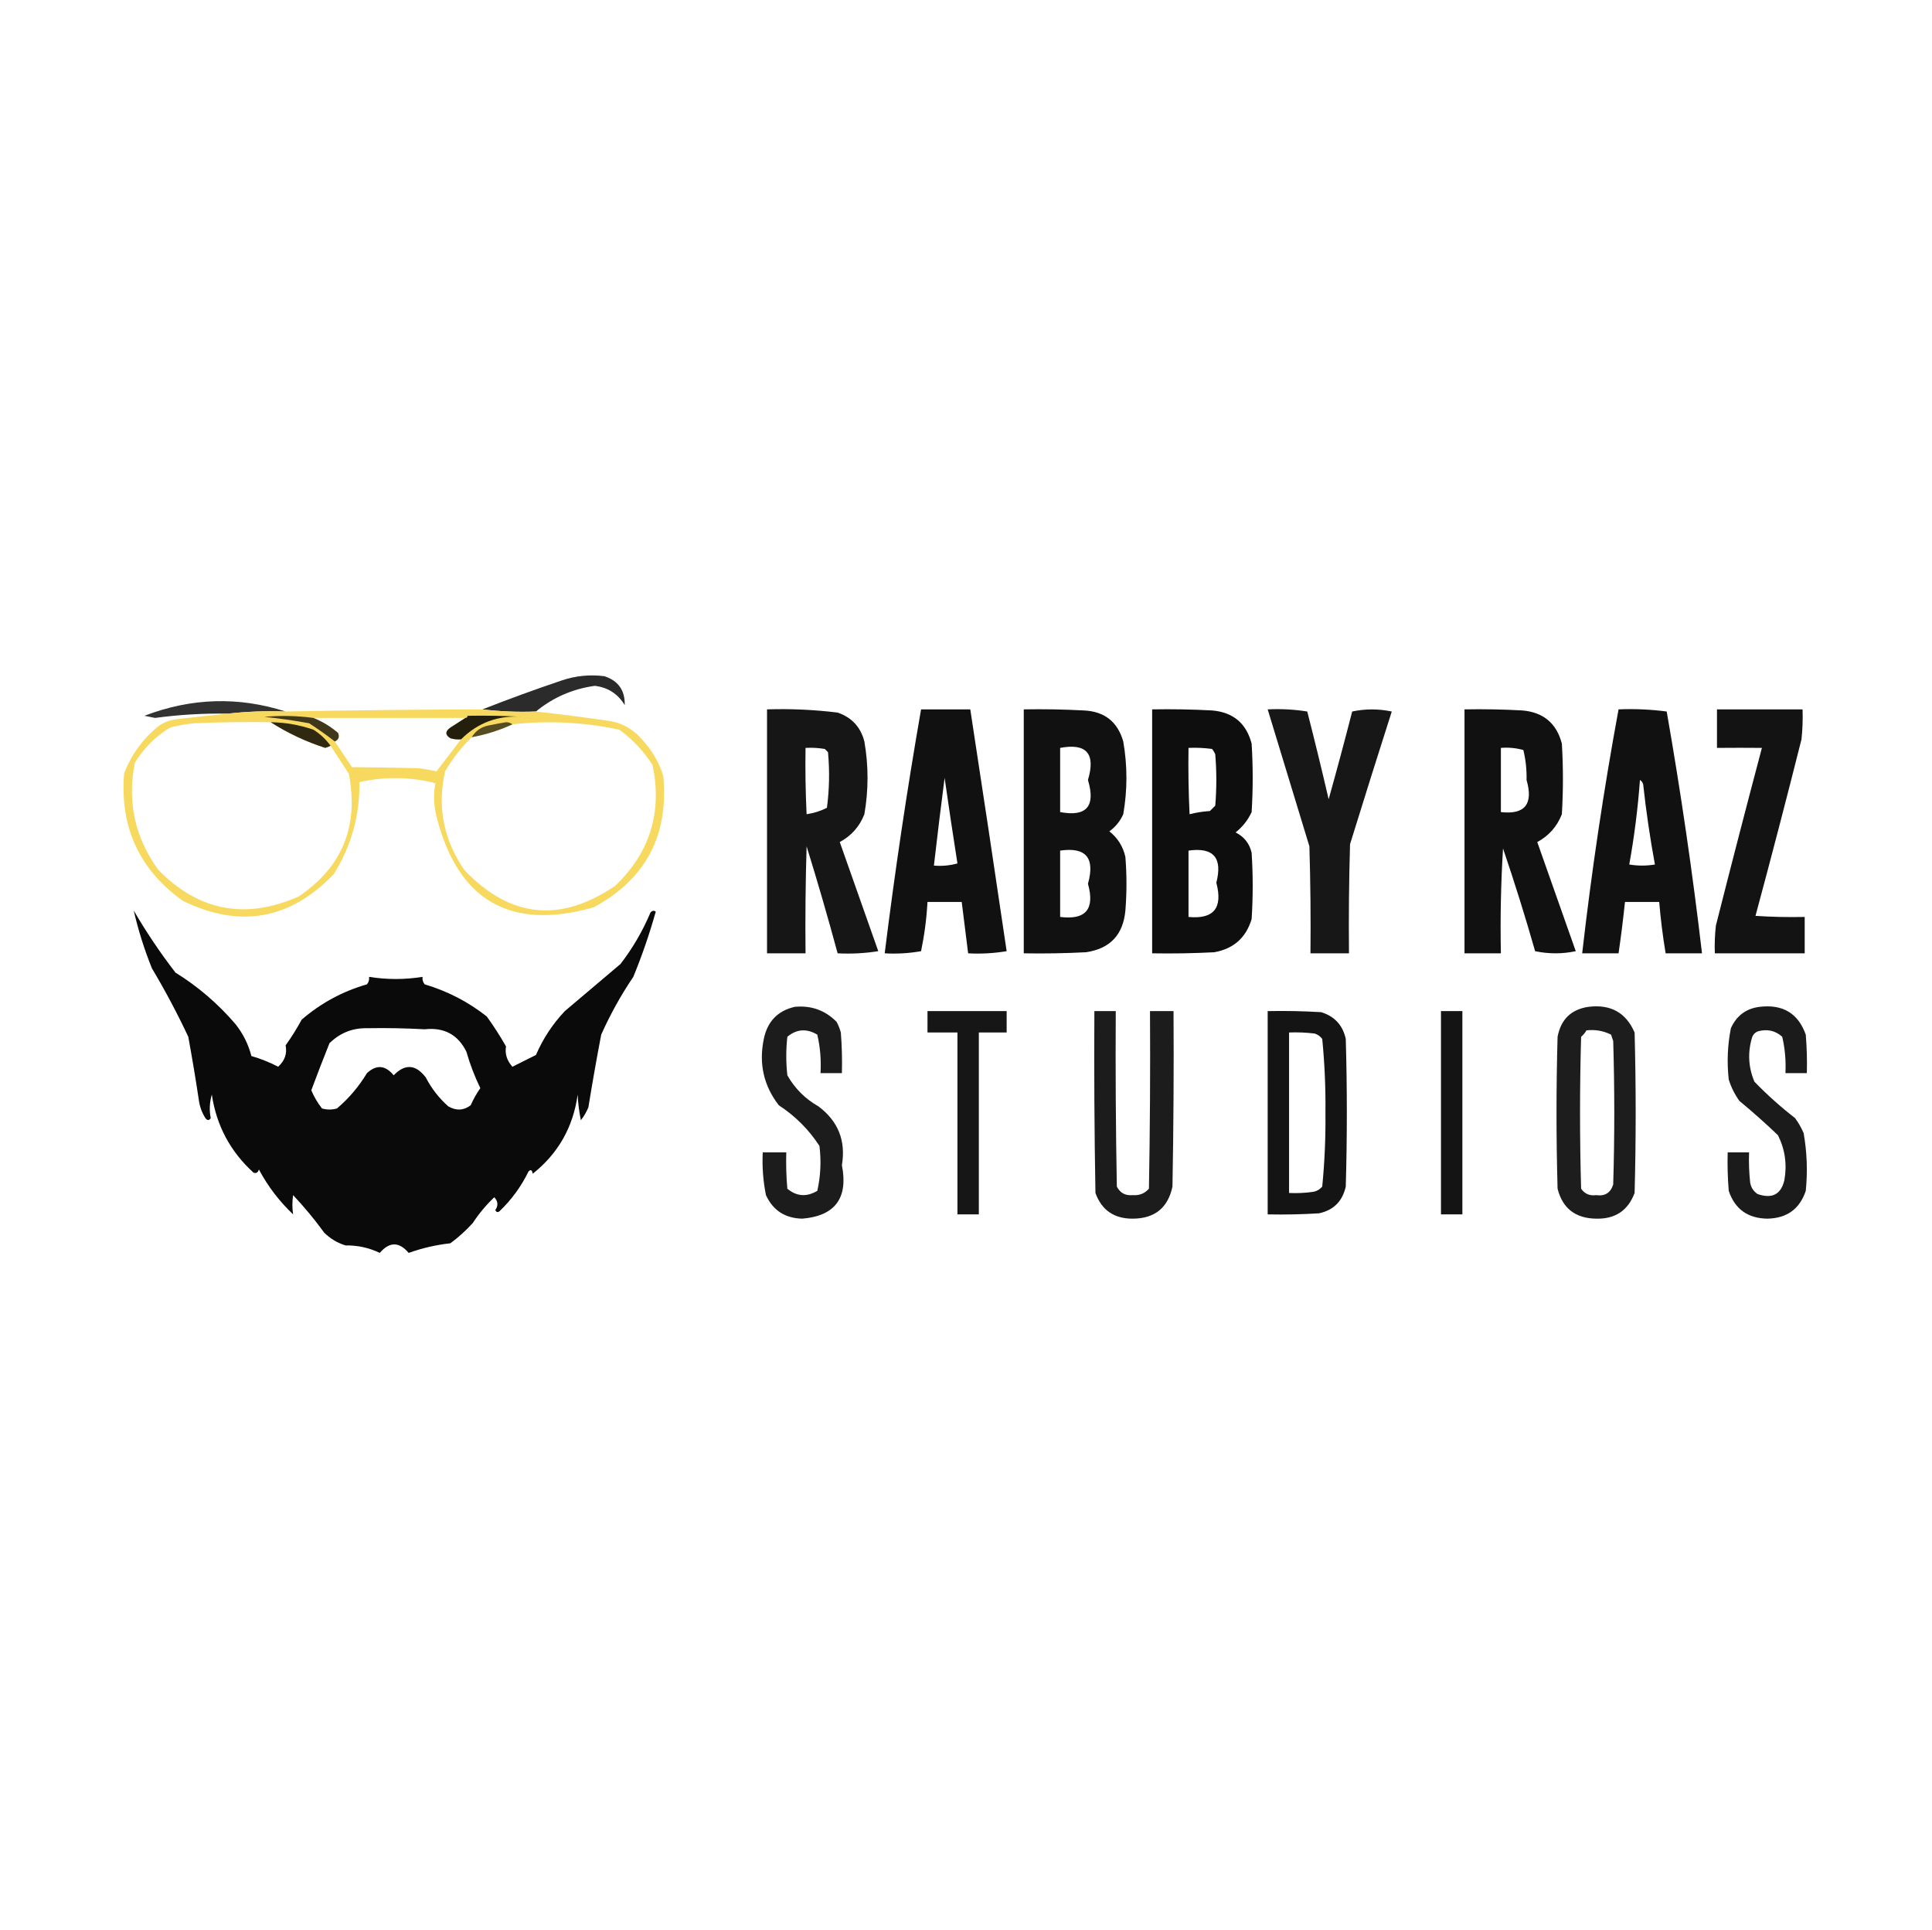 <svg xmlns="http://www.w3.org/2000/svg" xmlns:xlink="http://www.w3.org/1999/xlink" width="903px" height="902px" style="shape-rendering:geometricPrecision; text-rendering:geometricPrecision; image-rendering:optimizeQuality; fill-rule:evenodd; clip-rule:evenodd"><g><path style="opacity:0.83" fill="#000000" d="M 250.5,332.5 C 241.983,332.826 233.65,332.493 225.5,331.5C 237.695,326.712 250.028,322.212 262.5,318C 269.017,315.79 275.684,315.124 282.5,316C 288.987,318.135 292.154,322.635 292,329.5C 288.764,324.219 284.098,321.219 278,320.5C 267.629,321.94 258.463,325.94 250.5,332.5 Z"></path></g><g><path style="opacity:0.801" fill="#010100" d="M 133.5,332.5 C 124.318,332.173 115.318,332.507 106.5,333.5C 95.116,333.303 83.783,333.969 72.5,335.5C 70.833,335.167 69.167,334.833 67.5,334.5C 89.417,326.096 111.417,325.429 133.5,332.5 Z"></path></g><g><path style="opacity:0.912" fill="#000000" d="M 358.5,331.5 C 369.549,331.15 380.549,331.65 391.5,333C 398.097,335.263 402.264,339.763 404,346.5C 405.972,357.839 405.972,369.172 404,380.5C 401.78,386.223 397.946,390.556 392.5,393.5C 398.5,410.5 404.5,427.5 410.5,444.5C 404.202,445.496 397.868,445.83 391.5,445.5C 386.981,428.762 382.148,412.096 377,395.5C 376.5,412.163 376.333,428.83 376.5,445.5C 370.5,445.5 364.5,445.5 358.5,445.5C 358.5,407.5 358.5,369.5 358.5,331.5 Z M 376.5,349.5 C 379.518,349.335 382.518,349.502 385.5,350C 386,350.5 386.5,351 387,351.5C 387.804,360.215 387.637,368.882 386.5,377.5C 383.516,379.001 380.349,380.001 377,380.5C 376.5,370.172 376.334,359.839 376.5,349.5 Z"></path></g><g><path style="opacity:0.93" fill="#000000" d="M 430.5,331.5 C 438.167,331.5 445.833,331.5 453.5,331.5C 459.277,369.159 464.943,406.826 470.5,444.5C 464.537,445.496 458.537,445.829 452.5,445.5C 451.5,437.499 450.5,429.499 449.5,421.5C 444.167,421.5 438.833,421.5 433.5,421.5C 433.073,429.252 432.073,436.919 430.5,444.5C 424.872,445.495 419.206,445.829 413.5,445.5C 418.239,407.325 423.906,369.325 430.5,331.5 Z M 441.5,363.5 C 443.39,376.723 445.39,390.056 447.5,403.5C 443.893,404.489 440.226,404.823 436.5,404.5C 438.073,390.821 439.74,377.154 441.5,363.5 Z"></path></g><g><path style="opacity:0.93" fill="#000000" d="M 478.5,331.5 C 487.839,331.334 497.173,331.5 506.5,332C 516.183,332.417 522.35,337.25 525,346.5C 526.974,357.842 526.974,369.175 525,380.5C 523.541,383.756 521.374,386.423 518.5,388.5C 522.423,391.594 524.923,395.594 526,400.5C 526.667,408.833 526.667,417.167 526,425.5C 524.949,436.884 518.782,443.384 507.5,445C 497.839,445.5 488.172,445.666 478.5,445.5C 478.5,407.5 478.5,369.5 478.5,331.5 Z M 495.5,349.5 C 507.847,347.191 512.181,352.191 508.5,364.5C 512.181,376.809 507.847,381.809 495.5,379.5C 495.5,369.5 495.5,359.5 495.5,349.5 Z M 495.5,397.5 C 507.581,395.75 511.914,400.917 508.5,413C 511.815,424.841 507.481,430.008 495.5,428.5C 495.5,418.167 495.5,407.833 495.5,397.5 Z"></path></g><g><path style="opacity:0.944" fill="#000000" d="M 538.5,331.5 C 547.839,331.334 557.173,331.5 566.5,332C 576.354,332.834 582.521,338.001 585,347.5C 585.667,358.167 585.667,368.833 585,379.5C 583.262,383.241 580.762,386.408 577.5,389C 581.49,390.99 583.99,394.157 585,398.5C 585.667,408.833 585.667,419.167 585,429.5C 582.361,438.241 576.528,443.408 567.5,445C 557.839,445.5 548.172,445.666 538.5,445.5C 538.5,407.5 538.5,369.5 538.5,331.5 Z M 555.5,349.5 C 559.182,349.335 562.848,349.501 566.5,350C 567.126,350.75 567.626,351.584 568,352.5C 568.667,360.5 568.667,368.5 568,376.5C 567.167,377.333 566.333,378.167 565.5,379C 562.242,379.212 559.076,379.712 556,380.5C 555.5,370.172 555.334,359.839 555.5,349.5 Z M 555.5,397.5 C 567.171,395.848 571.505,400.848 568.5,412.5C 571.633,424.313 567.3,429.646 555.5,428.5C 555.5,418.167 555.5,407.833 555.5,397.5 Z"></path></g><g><path style="opacity:0.91" fill="#000000" d="M 592.5,331.5 C 598.758,331.19 604.924,331.524 611,332.5C 614.491,346.13 617.824,359.796 621,373.5C 624.82,359.888 628.487,346.221 632,332.5C 638.111,331.191 644.278,331.191 650.5,332.5C 643.901,353.131 637.401,373.797 631,394.5C 630.5,411.497 630.333,428.497 630.5,445.5C 624.5,445.5 618.5,445.5 612.5,445.5C 612.667,428.83 612.5,412.163 612,395.5C 605.494,374.136 598.994,352.803 592.5,331.5 Z"></path></g><g><path style="opacity:0.933" fill="#000000" d="M 684.5,331.5 C 693.506,331.334 702.506,331.5 711.5,332C 721.354,332.834 727.521,338.001 730,347.5C 730.667,358.5 730.667,369.5 730,380.5C 727.753,386.247 723.919,390.58 718.5,393.5C 724.5,410.5 730.5,427.5 736.5,444.5C 730.167,445.833 723.833,445.833 717.5,444.5C 712.897,428.358 707.897,412.358 702.5,396.5C 701.501,412.82 701.167,429.153 701.5,445.5C 695.833,445.5 690.167,445.5 684.5,445.5C 684.5,407.5 684.5,369.5 684.5,331.5 Z M 701.5,349.5 C 705.106,349.211 708.606,349.544 712,350.5C 713.109,355.056 713.609,359.722 713.5,364.5C 716.744,375.764 712.744,380.764 701.5,379.5C 701.5,369.5 701.5,359.5 701.5,349.5 Z"></path></g><g><path style="opacity:0.93" fill="#000000" d="M 756.5,331.5 C 764.087,331.186 771.587,331.519 779,332.5C 785.574,370.021 791.074,407.688 795.5,445.5C 789.833,445.5 784.167,445.5 778.5,445.5C 777.173,437.547 776.173,429.547 775.5,421.5C 770.167,421.5 764.833,421.5 759.5,421.5C 758.664,429.522 757.664,437.522 756.5,445.5C 750.833,445.5 745.167,445.5 739.5,445.5C 743.866,407.271 749.532,369.271 756.5,331.5 Z M 766.5,364.5 C 767.222,364.918 767.722,365.584 768,366.5C 769.373,379.114 771.207,391.614 773.5,404C 769.5,404.667 765.5,404.667 761.5,404C 763.859,390.959 765.526,377.792 766.5,364.5 Z"></path></g><g><path style="opacity:0.922" fill="#000000" d="M 802.5,331.5 C 815.833,331.5 829.167,331.5 842.5,331.5C 842.666,336.179 842.499,340.845 842,345.5C 835.06,373.093 827.894,400.593 820.5,428C 828.159,428.5 835.826,428.666 843.5,428.5C 843.5,434.167 843.5,439.833 843.5,445.5C 829.5,445.5 815.5,445.5 801.5,445.5C 801.334,441.154 801.501,436.821 802,432.5C 809.012,404.785 816.179,377.118 823.5,349.5C 816.778,349.439 809.778,349.439 802.5,349.5C 802.5,343.5 802.5,337.5 802.5,331.5 Z"></path></g><g><path style="opacity:1" fill="#f7d95f" d="M 225.5,331.5 C 233.65,332.493 241.983,332.826 250.5,332.5C 262.077,333.807 273.744,335.307 285.5,337C 291.326,338.163 296.159,340.997 300,345.5C 304.626,350.419 307.959,356.086 310,362.5C 312.66,390.356 301.826,410.856 277.5,424C 238.481,435.071 213.981,420.904 204,381.5C 202.695,376.289 202.529,371.122 203.5,366C 191.662,362.998 179.829,362.831 168,365.5C 168.198,381.045 164.198,395.379 156,408.5C 135.611,429.76 112.111,433.927 85.5,421C 65.157,406.474 55.991,386.641 58,361.5C 61.412,352.526 66.912,345.026 74.5,339C 77.246,337.25 80.246,336.25 83.5,336C 91.305,335.068 98.971,334.235 106.5,333.5C 115.318,332.507 124.318,332.173 133.5,332.5C 163.887,331.916 194.554,331.583 225.5,331.5 Z M 146.5,335.5 C 170.167,335.5 193.833,335.5 217.5,335.5C 215.231,336.976 212.898,338.476 210.5,340C 207.997,341.784 207.997,343.451 210.5,345C 212.134,345.494 213.801,345.66 215.5,345.5C 211.666,350.501 207.833,355.501 204,360.5C 201.205,359.815 198.372,359.315 195.5,359C 185.119,358.737 174.785,358.57 164.5,358.5C 161.823,354.471 159.156,350.471 156.5,346.5C 158.273,345.686 158.773,344.352 158,342.5C 154.486,339.5 150.653,337.167 146.5,335.5 Z M 126.5,337.5 C 134.438,342.581 142.938,346.581 152,349.5C 152.902,349.257 153.735,348.923 154.5,348.5C 157.323,352.805 160.156,357.138 163,361.5C 167.823,386.07 159.989,405.236 139.5,419C 114.666,429.911 92.832,425.744 74,406.5C 63.064,391.422 59.397,374.755 63,356.5C 67.167,349.667 72.667,344.167 79.5,340C 83.114,339.055 86.781,338.388 90.5,338C 102.495,337.5 114.495,337.333 126.5,337.5 Z M 220.5,344.5 C 227.099,343.3 233.433,341.3 239.5,338.5C 256.26,336.64 272.927,337.473 289.5,341C 295.71,345.542 300.876,351.042 305,357.5C 309.596,379.629 303.763,398.462 287.5,414C 261.769,431.444 238.269,428.944 217,406.5C 207.3,392.384 204.3,377.051 208,360.5C 211.451,354.593 215.618,349.259 220.5,344.5 Z"></path></g><g><path style="opacity:0.835" fill="#1c180d" d="M 146.5,335.5 C 150.653,337.167 154.486,339.5 158,342.5C 158.773,344.352 158.273,345.686 156.5,346.5C 152.675,343.523 148.675,340.689 144.5,338C 137.549,336.709 130.549,335.709 123.5,335C 131.195,334.309 138.861,334.475 146.5,335.5 Z"></path></g><g><path style="opacity:0.888" fill="#0a0803" d="M 218.5,334.5 C 227.173,334.334 235.84,334.5 244.5,335C 233.093,334.106 223.426,337.606 215.5,345.5C 213.801,345.66 212.134,345.494 210.5,345C 207.997,343.451 207.997,341.784 210.5,340C 212.898,338.476 215.231,336.976 217.5,335.5C 218.167,335.5 218.5,335.167 218.5,334.5 Z"></path></g><g><path style="opacity:0.839" fill="#0a0803" d="M 126.5,337.5 C 133.359,337.599 140.026,338.765 146.5,341C 149.666,343 152.332,345.5 154.5,348.5C 153.735,348.923 152.902,349.257 152,349.5C 142.938,346.581 134.438,342.581 126.5,337.5 Z"></path></g><g><path style="opacity:0.714" fill="#161309" d="M 239.5,338.5 C 233.433,341.3 227.099,343.3 220.5,344.5C 222.292,341.498 224.959,339.665 228.5,339C 231.155,338.436 233.821,337.936 236.5,337.5C 237.726,337.52 238.726,337.853 239.5,338.5 Z"></path></g><g><path style="opacity:0.958" fill="#000000" d="M 62.5,425.5 C 68.323,435.514 74.823,445.181 82,454.5C 92.511,461.002 101.844,469.002 110,478.5C 113.571,482.975 116.071,487.975 117.5,493.5C 121.804,494.732 125.97,496.399 130,498.5C 133.09,495.727 134.257,492.394 133.5,488.5C 136.263,484.635 138.763,480.635 141,476.5C 149.959,468.77 160.126,463.27 171.5,460C 172.337,458.989 172.67,457.822 172.5,456.5C 180.833,457.833 189.167,457.833 197.5,456.5C 197.33,457.822 197.663,458.989 198.5,460C 209.161,463.163 218.828,468.163 227.5,475C 230.737,479.464 233.737,484.13 236.5,489C 235.932,492.474 236.932,495.641 239.5,498.5C 243.167,496.667 246.833,494.833 250.5,493C 253.791,485.375 258.291,478.542 264,472.5C 272.667,465.167 281.333,457.833 290,450.5C 295.69,443.124 300.356,435.124 304,426.5C 304.718,425.549 305.551,425.383 306.5,426C 303.605,436.352 300.105,446.519 296,456.5C 290.239,465.016 285.239,474.016 281,483.5C 278.838,494.795 276.838,506.129 275,517.5C 274.086,519.664 272.919,521.664 271.5,523.5C 270.673,519.541 270.173,515.541 270,511.5C 267.893,526.725 260.893,539.059 249,548.5C 248.683,546.699 248.016,546.366 247,547.5C 243.6,554.465 239.1,560.631 233.5,566C 232.668,566.688 232.002,566.521 231.5,565.5C 232.954,563.333 232.788,561.333 231,559.5C 227.19,563.131 223.857,567.131 221,571.5C 217.799,575.036 214.299,578.203 210.5,581C 203.784,581.75 197.284,583.25 191,585.5C 186.54,580.212 182.04,580.212 177.5,585.5C 172.512,583.093 167.179,581.926 161.5,582C 157.663,580.827 154.329,578.827 151.5,576C 147.044,569.875 142.211,564.042 137,558.5C 136.544,561.572 136.544,564.572 137,567.5C 130.516,561.353 125.183,554.353 121,546.5C 120.577,547.956 119.744,548.456 118.5,548C 107.669,538.172 101.169,526.005 99,511.5C 97.929,515.204 97.762,518.871 98.5,522.5C 97.726,523.711 96.893,523.711 96,522.5C 94.438,520.043 93.438,517.376 93,514.5C 91.496,504.469 89.83,494.469 88,484.5C 82.857,473.548 77.191,462.881 71,452.5C 67.457,443.706 64.624,434.706 62.5,425.5 Z M 171.5,480.5 C 180.506,480.334 189.506,480.5 198.5,481C 207.56,480.002 214.06,483.502 218,491.5C 219.676,497.362 221.843,503.029 224.5,508.5C 222.747,511.005 221.247,513.671 220,516.5C 216.692,518.993 213.192,519.159 209.5,517C 205.154,513.133 201.654,508.633 199,503.5C 194.306,497.355 189.306,497.021 184,502.5C 180.089,497.743 175.922,497.41 171.5,501.5C 167.712,507.784 163.046,513.284 157.5,518C 155.167,518.667 152.833,518.667 150.5,518C 148.439,515.376 146.773,512.542 145.5,509.5C 148.234,502.133 151.067,494.8 154,487.5C 158.93,482.694 164.764,480.361 171.5,480.5 Z"></path></g><g><path style="opacity:0.888" fill="#000000" d="M 371.5,470.5 C 379.167,469.791 385.667,472.124 391,477.5C 391.862,479.087 392.529,480.754 393,482.5C 393.5,488.825 393.666,495.158 393.5,501.5C 390.167,501.5 386.833,501.5 383.5,501.5C 383.861,495.407 383.361,489.407 382,483.5C 377.01,480.538 372.344,480.872 368,484.5C 367.333,490.5 367.333,496.5 368,502.5C 371.5,508.667 376.333,513.5 382.5,517C 391.744,523.891 395.41,533.057 393.5,544.5C 396.509,559.862 390.342,568.195 375,569.5C 366.957,569.322 361.29,565.655 358,558.5C 356.671,551.908 356.171,545.241 356.5,538.5C 360.167,538.5 363.833,538.5 367.5,538.5C 367.334,544.176 367.501,549.843 368,555.5C 372.344,559.128 377.01,559.462 382,556.5C 383.551,549.582 383.884,542.582 383,535.5C 378.055,527.888 371.721,521.555 364,516.5C 356.934,507.368 354.601,497.034 357,485.5C 358.681,477.321 363.514,472.321 371.5,470.5 Z"></path></g><g><path style="opacity:0.886" fill="#000000" d="M 742.5,470.5 C 752.812,469.232 759.979,473.232 764,482.5C 764.667,507.5 764.667,532.5 764,557.5C 760.908,565.721 754.908,569.721 746,569.5C 736.32,569.349 730.32,564.683 728,555.5C 727.333,531.833 727.333,508.167 728,484.5C 729.552,476.327 734.386,471.66 742.5,470.5 Z M 741.5,481.5 C 745.584,481.043 749.417,481.71 753,483.5C 753.333,484.5 753.667,485.5 754,486.5C 754.667,508.833 754.667,531.167 754,553.5C 752.791,557.44 750.124,559.107 746,558.5C 743.019,558.919 740.686,557.919 739,555.5C 738.333,531.833 738.333,508.167 739,484.5C 740.045,483.627 740.878,482.627 741.5,481.5 Z"></path></g><g><path style="opacity:0.892" fill="#000000" d="M 822.5,470.5 C 833.291,469.228 840.458,473.561 844,483.5C 844.499,489.491 844.666,495.491 844.5,501.5C 841.167,501.5 837.833,501.5 834.5,501.5C 834.789,495.755 834.289,490.088 833,484.5C 829.743,481.572 825.909,480.738 821.5,482C 820.333,482.5 819.5,483.333 819,484.5C 816.78,491.638 817.114,498.638 820,505.5C 825.956,511.636 832.29,517.302 839,522.5C 840.586,524.67 841.92,527.004 843,529.5C 844.58,538.424 844.913,547.424 844,556.5C 841.147,565 835.147,569.334 826,569.5C 816.853,569.334 810.853,565 808,556.5C 807.501,550.509 807.334,544.509 807.5,538.5C 810.833,538.5 814.167,538.5 817.5,538.5C 817.334,543.179 817.501,547.845 818,552.5C 818.346,554.848 819.513,556.681 821.5,558C 828.278,560.339 832.444,558.172 834,551.5C 835.31,544.129 834.31,537.129 831,530.5C 825.188,524.932 819.188,519.599 813,514.5C 810.806,511.446 809.139,508.112 808,504.5C 807.099,496.421 807.432,488.421 809,480.5C 811.68,474.589 816.18,471.255 822.5,470.5 Z"></path></g><g><path style="opacity:0.912" fill="#000000" d="M 433.5,472.5 C 445.833,472.5 458.167,472.5 470.5,472.5C 470.5,475.833 470.5,479.167 470.5,482.5C 466.167,482.5 461.833,482.5 457.5,482.5C 457.5,510.833 457.5,539.167 457.5,567.5C 454.167,567.5 450.833,567.5 447.5,567.5C 447.5,539.167 447.5,510.833 447.5,482.5C 442.833,482.5 438.167,482.5 433.5,482.5C 433.5,479.167 433.5,475.833 433.5,472.5 Z"></path></g><g><path style="opacity:0.887" fill="#000000" d="M 511.5,472.5 C 514.833,472.5 518.167,472.5 521.5,472.5C 521.333,499.835 521.5,527.169 522,554.5C 523.529,557.516 526.029,558.849 529.5,558.5C 532.514,558.742 535.014,557.742 537,555.5C 537.5,527.835 537.667,500.169 537.5,472.5C 541.167,472.5 544.833,472.5 548.5,472.5C 548.667,499.835 548.5,527.169 548,554.5C 545.904,564.423 539.737,569.423 529.5,569.5C 520.754,569.557 514.921,565.557 512,557.5C 511.5,529.169 511.333,500.835 511.5,472.5 Z"></path></g><g><path style="opacity:0.921" fill="#000000" d="M 592.5,472.5 C 600.84,472.334 609.173,472.5 617.5,473C 623.776,474.942 627.61,479.109 629,485.5C 629.667,508.5 629.667,531.5 629,554.5C 627.464,561.369 623.298,565.536 616.5,567C 608.507,567.5 600.507,567.666 592.5,567.5C 592.5,535.833 592.5,504.167 592.5,472.5 Z M 602.5,482.5 C 606.514,482.334 610.514,482.501 614.5,483C 615.931,483.465 617.097,484.299 618,485.5C 619.123,496.946 619.623,508.446 619.5,520C 619.623,531.554 619.123,543.054 618,554.5C 616.829,555.893 615.329,556.727 613.5,557C 609.848,557.499 606.182,557.665 602.5,557.5C 602.5,532.5 602.5,507.5 602.5,482.5 Z"></path></g><g><path style="opacity:0.92" fill="#000000" d="M 673.5,472.5 C 676.833,472.5 680.167,472.5 683.5,472.5C 683.5,504.167 683.5,535.833 683.5,567.5C 680.167,567.5 676.833,567.5 673.5,567.5C 673.5,535.833 673.5,504.167 673.5,472.5 Z"></path></g></svg>